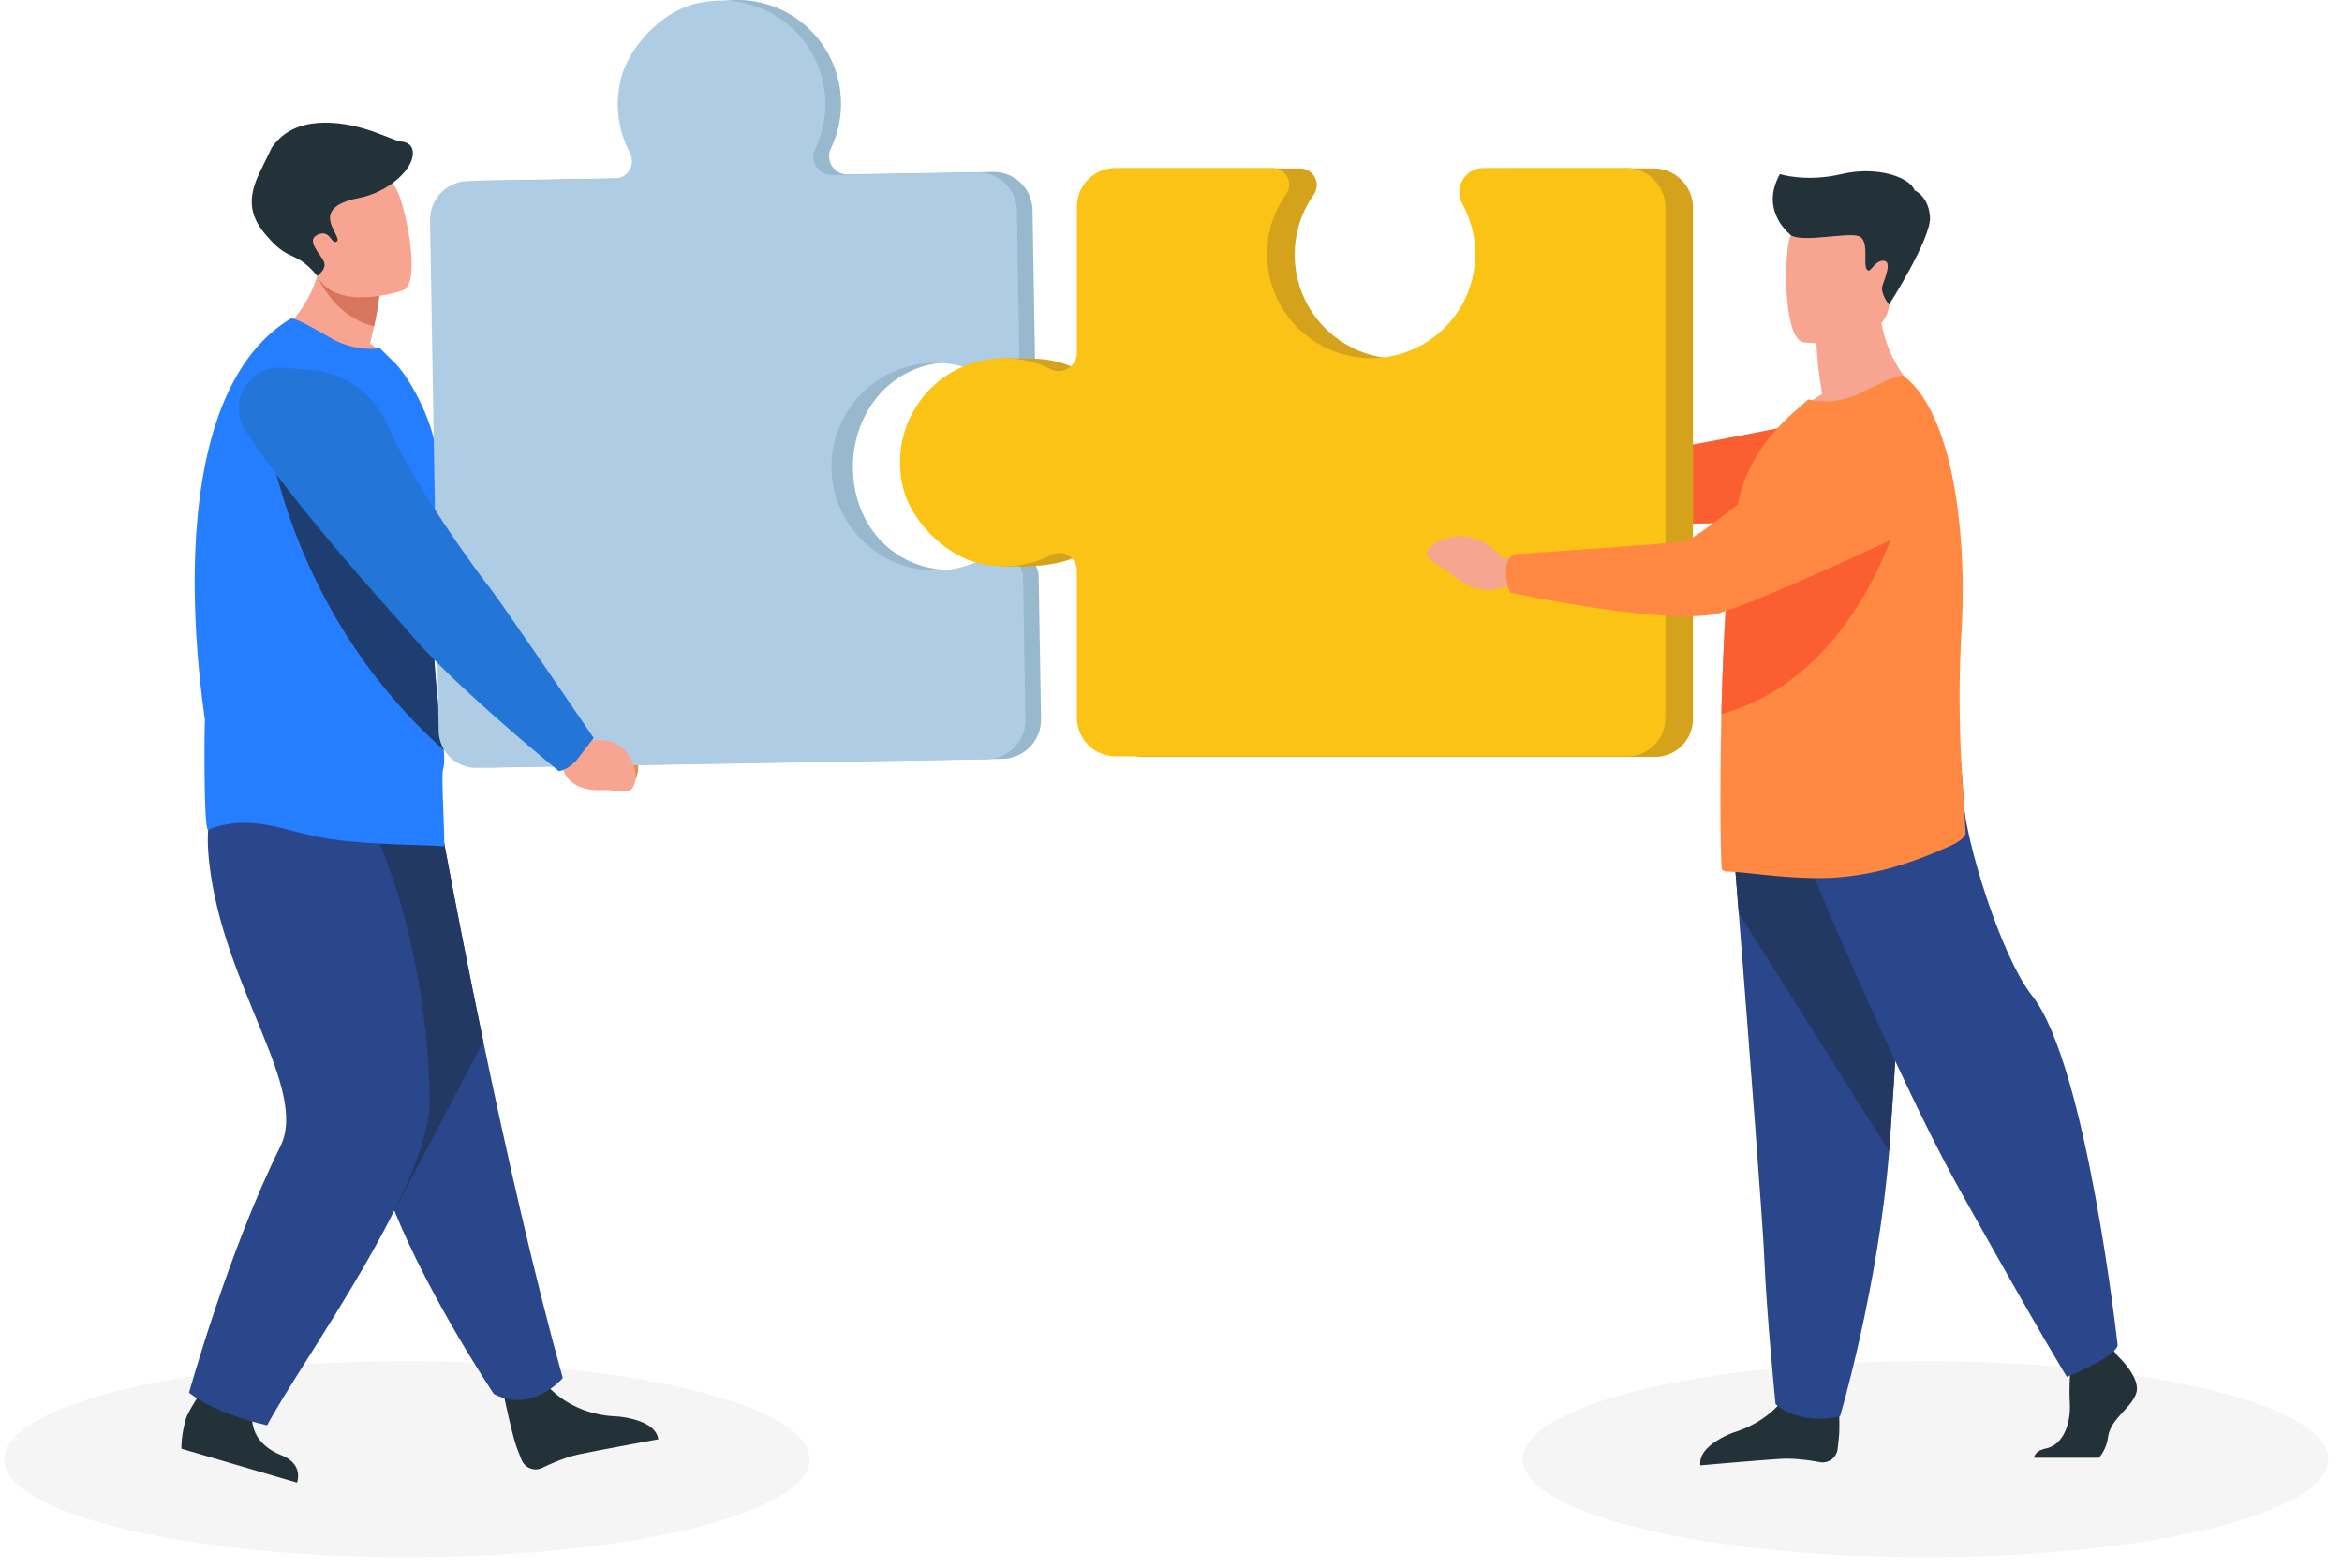 <svg id="Layer_1" data-name="Layer 1" xmlns="http://www.w3.org/2000/svg" viewBox="0 0 1562.45 1045.94"><defs><style>.cls-1{fill:#f7a491;}.cls-2{fill:#f5f5f5;}.cls-3{fill:#233239;}.cls-4{fill:#2b478b;}.cls-5{fill:#233862;}.cls-6{fill:#fb5e31;}.cls-7{fill:#ff8843;}.cls-8{fill:#ea8e50;}.cls-9{fill:#1e3d70;}.cls-10{fill:#257dff;}.cls-11{fill:#98b8cd;}.cls-12{fill:#aecce4;}.cls-13{fill:#2375d8;}.cls-14{fill:#d7755d;}.cls-15{fill:#d5a21b;}.cls-16{fill:#fac315;}</style></defs><path class="cls-1" d="M1203.12,228.37s53.48,7.42,57.59-26,13.78-54.9-20.19-61-42.19,5.76-46.27,16.57S1189.31,225.57,1203.12,228.37Z"/><ellipse id="_Path_" data-name="&lt;Path&gt;" class="cls-2" cx="271.48" cy="973.63" rx="268.7" ry="65.4"/><ellipse id="_Path_2" data-name="&lt;Path&gt;" class="cls-2" cx="1284.6" cy="973.63" rx="268.7" ry="65.4"/><path class="cls-3" d="M1196.84,922.37s-9.22,23.7-40,33.34c0,0-24.38,8.42-22.44,22,0,0,43.11-3.74,54.22-4.34,8.38-.46,18.27.9,25.48,2.22a10.12,10.12,0,0,0,11.84-8.7c.34-2.67.67-5.8,1-9.38.79-10-1.2-39.4-1.2-39.4Z"/><path class="cls-3" d="M1425.24,929.27c-3,10.18-17,17-18.84,29.39a27.07,27.07,0,0,1-6.05,14H1357c.43-2.39,2.34-5,8-6.2,12-2.63,16.6-17.24,15.85-30.81-.31-5.69-.17-12.17.11-17.78.38-7.77,1-13.87,1-13.87l25.62-6,2.69,3.46,2.59,3.32S1428.25,919.1,1425.24,929.27Z"/><path class="cls-4" d="M1150,483.51s4.58,57.12,10,125.78c7.31,93.28,16.11,207.84,17,229.55,1.5,37.68,7.54,98,7.54,98s14.31,14.32,43,8.28c0,0,25.53-86.05,32.82-177.11.11-1.49.23-3,.34-4.5,6.78-92.69,17.33-287.88,17.33-287.88Z"/><path class="cls-5" d="M1150,483.51s4.58,57.12,10,125.78L1260.24,768c.11-1.49.23-3,.34-4.5,6.78-92.69,17.33-287.88,17.33-287.88Z"/><path class="cls-4" d="M1170.9,490.3s82.52,206.86,136.78,304.08,71.21,124.34,71.21,124.34,31.09-12.43,33.92-20.91c0,0-20.75-187.68-57.09-233.43-20.53-25.85-44.65-103.43-45.78-130.56s-7.35-80.83-7.35-80.83Z"/><path class="cls-1" d="M1215.63,263c-3.66-21.66-3.78-34.5-3.78-34.5l41.87-33.75c-1.55,46.4,28.18,68.71,28.18,68.71s-55.8,27.46-88.05,17.29A77.17,77.17,0,0,1,1215.63,263Z"/><path class="cls-6" d="M1014.92,296.29l-11.34-7s-14.14-20.87-38.29-7.9c0,0-9.57,6.1-3.15,11.2s4.7,2.22,13.59,9.62,20.4,10,27.82,6l9.52-.89Z"/><path class="cls-6" d="M1001.46,298.48c2.92-9.14,4.3-9.94,4.3-9.94s91.71,10.83,100.36,11.47,128.71-24.1,128.71-24.1l56.69,68.85s-167.15,6.3-189,4.25c-36.15-3.39-101.7-37-101.7-37A26.71,26.71,0,0,1,1001.46,298.48Z"/><path class="cls-7" d="M1311.3,555.59c.16,3.56-7.16,7.46-10.34,8.88-23.94,10.74-46.24,18.19-71.42,20.62-29.88,3.06-65.19-3.66-77.3-3.5a5.16,5.16,0,0,1-3.39-1.29c-.81-.65-1.46-37.14-.81-83.16,0-1.78,0-3.72.16-5.5V491c0-4.79.12-9.66.22-14.57.3-13.45.81-27.26,1.39-41,.88-20.23,2.08-40.11,3.74-57.72,1.74-18.4,4-34.33,6.76-45.62,6.46-26,21.32-43.13,34.88-55.72l11.14-9.84a52.94,52.94,0,0,0,34.72-4.2c12.75-6.3,26.65-13.09,28.9-11.47,17.22,12.87,28.81,42.08,34.75,79.2a410.47,410.47,0,0,1,4.67,65.51c0,8.91-.31,18-.83,27.1-2.87,49,.08,91.55,1.77,116.26C1310.8,546.05,1311.19,551.7,1311.3,555.59Z"/><path class="cls-6" d="M1271.18,329.09s-25.82,120.49-122.76,147.34c.3-13.45.81-27.26,1.39-41,.88-20.23,2.08-40.11,3.74-57.72a32.85,32.85,0,0,1,4.85-2.08C1191.29,364.8,1271.18,329.09,1271.18,329.09Z"/><path class="cls-3" d="M1195,157.1s-21.62-16-7.52-40.94c0,0,17,5.64,41.16,0s45.78,2.35,48.6,10.81c0,0,9.39,3.76,10.34,17.86s-27.33,58.5-27.33,58.5-6-7.51-4.4-12.68,6.82-16.69.47-16.69-8.46,9.4-11,5.64,2.11-19.5-5.41-22.08S1203.47,161.85,1195,157.1Z"/><path class="cls-8" d="M395.67,476.89l6.6,9.66s26.35-1.47,23.32,28.42c0,0-2.16,12.48-9.8,10.24s-4.1-2.65-15-5.55-18.18-11.26-17.15-20.51l-3-9Z"/><path class="cls-9" d="M390.18,491.77c9.09-5.19,10.13-10.71,10.13-10.71s-60.86-89.72-67.42-97.51c-4.47-5.3-48.1-75.39-66.27-115.62-9-20-27.85-18.85-49-19.05l-17.39-.16c-21-.19-34.07,25.37-22.1,43.24,33.71,50.32,95.72,114.07,107,127,28.09,32,88.05,77.92,88.05,77.92A44.91,44.91,0,0,0,390.18,491.77Z"/><path class="cls-3" d="M364.33,923.52s15.17,20.41,47.37,21.57c0,0,25.74,1.67,27.46,15.26,0,0-42.56,7.8-53.44,10.16-8.2,1.78-17.37,5.7-24,8.88A10.11,10.11,0,0,1,348,974.14c-1-2.49-2.18-5.42-3.4-8.79-3.41-9.42-9.28-38.32-9.28-38.32Z"/><path class="cls-4" d="M375.45,919.47s-20,23.87-45.95,10.69c0,0-42.24-62.85-66.37-122.27-7.84-19.3-13.76-38.24-15.71-54.54-7.95-66.51-50.55-174.83-81-232.37l121.05-7.07s14.09,80.83,35,181.18C337.5,767.39,356.08,849.83,375.45,919.47Z"/><path class="cls-5" d="M322.44,695.09l-59.31,112.8c-7.84-19.3-13.76-38.24-15.71-54.54-7.95-66.51-50.55-174.83-81-232.37l121.05-7.07S301.56,594.74,322.44,695.09Z"/><path class="cls-3" d="M169.24,938.48s-7.69,21.51,17.95,32.3c0,0,15.12,4.57,11,18.5l-77.1-22.64s-.57-6.27,2.46-18.46c2.32-9.35,18.86-30.71,18.86-30.71Z"/><path class="cls-4" d="M251.62,559.26s32.8,68,35.07,173.55C287.93,790.26,201.12,908,178.22,951c0,0-32.77-6.78-52.11-21.72,0,0,26.45-95.13,60.89-164.27,19.28-38.69-38.18-106.34-47.41-189.35-6.28-56.47,19.24-48,51.27-39.76Z"/><path class="cls-1" d="M266.31,247.84c-31.63,7.25-82.91-23.33-82.91-23.33s30.18-19.06,32.26-63.57l18.07,17.12,19.4,18.39a198.14,198.14,0,0,1-3.58,21.22c-.75,3.47-1.64,7.32-2.7,11.51A74.05,74.05,0,0,1,266.31,247.84Z"/><path class="cls-10" d="M295.57,513.31c-1.42,4.76,1.74,51.54.5,51.42-11.52-1.24-54.64-.71-82.94-6.16-23.86-4.45-46.71-15.83-74.24-5-3.09,1.22-2.54-69.5-2.17-72.65.32-3.47-36.31-211.35,57.07-268.23,2.19-1.34,15.09,6.07,26.88,12.85a54.31,54.31,0,0,0,32.84,6.9l10,9.8c12.2,12.48,31.25,49.62,27.74,73.27-1.78,12,2.28,22.54,1.17,33.26q-.61,6-1.09,11.65-1,11.16-1.5,21.35c-1,18.4-1,34.47-.5,48.51.53,14.91,1.65,27.51,2.84,38.13,1.55,13.77,3.22,24.21,3.87,32C296.54,506,296.5,510.17,295.57,513.31Z"/><path class="cls-9" d="M296.07,500.48c-109.75-98-119.65-226.61-119.65-226.61s92.32,69,114.94,86.6q-1,11.16-1.5,21.35c-1,18.4-1,34.47-.5,48.51.53,14.91,1.65,27.51,2.84,38.13C293.75,482.23,295.42,492.67,296.07,500.48Z"/><path class="cls-11" d="M694.52,479.69l-1.58-94.8A16.17,16.17,0,0,0,677,369h0c-.44,0-.88,0-1.32,0l-10.54.36s-19.59,11-31.29,10.91c-36-.25-62.13-27.23-64.63-63.1-2.77-39.9,24.53-74.69,64-75.35,13.51-.23,35.65,14.25,35.65,14.25l10.72-.35a11,11,0,0,0,11-11.23l-1.75-104.35a25.83,25.83,0,0,0-26.26-25.39l-97.16,1.63a12.1,12.1,0,0,1-11.11-17.32,68.77,68.77,0,0,0,6.75-31c-.73-43.66-41.72-77.2-87-65.84C451.25,8,428.59,31.91,424,55a69.87,69.87,0,0,0,6.63,46.69,11.72,11.72,0,0,1-10.19,17.18l-97.76,1.64a25.81,25.81,0,0,0-25.38,26.24L303,487.21A25.23,25.23,0,0,0,328.66,512l340.12-5.7A26.18,26.18,0,0,0,694.52,479.69Z"/><path class="cls-12" d="M413.62,55.31A69.79,69.79,0,0,0,420.26,102a11.72,11.72,0,0,1-10.19,17.18l-97.77,1.64a25.83,25.83,0,0,0-25.38,26.24l5.71,340.49a25.22,25.22,0,0,0,25.64,24.8l340.11-5.7A26.19,26.19,0,0,0,684.13,480l-1.59-94.8a16.12,16.12,0,0,0-24.12-13.74,69.24,69.24,0,1,1,4.49-117.33,11,11,0,0,0,17.28-9.3l-1.75-104.34a25.82,25.82,0,0,0-26.25-25.39L555,116.75a12.09,12.09,0,0,1-11.11-17.31,68.92,68.92,0,0,0,6.74-31c-.73-43.66-41.72-77.21-87-65.84C440.85,8.3,418.19,32.25,413.62,55.31Z"/><path class="cls-1" d="M381.09,487.82l9.82,7.31s26.73-9.05,32.93,20.43c0,0,1.68,12.57-6.91,12.64s-5.05-1.35-17.21-1-22.27-5.49-24.1-14.64l-5.87-7.72Z"/><path class="cls-13" d="M385.53,506.11c7.24-9.43,10.53-13.7,10.53-13.7s-63.15-92.67-69.91-101c-4.61-5.69-49.42-65.85-67.53-107.75a61.33,61.33,0,0,0-51.26-36.77l-18.58-1.52c-22.44-1.85-37.24,22.85-25,41.76,34.4,53.27,98.6,122.27,110.27,136.13,29,34.39,98.81,91.26,98.81,91.26S379.85,513.51,385.53,506.11Z"/><path class="cls-14" d="M249.55,217.67c-27.09-6.41-37.88-33.56-37.88-33.56s14-3.09,22.06-6.05l19.4,18.39A198.14,198.14,0,0,1,249.55,217.67Z"/><path class="cls-1" d="M269,193.69s-49,17-59.08-13.68-23.23-49.12,7.61-61.26,40.8-2.44,46.66,7S281.5,188.49,269,193.69Z"/><path class="cls-3" d="M176.42,106.76h0c-.16.32-.3.65-.46,1"/><path class="cls-3" d="M172.87,115.89c-10.34,21.45-2.72,33.17,7.46,44.2,13.52,14.66,17,6.93,31.34,24,0,0,6.54-4.5,4.46-9.45s-12.66-14.39-4.06-18.14,9.07,7.64,12.79,4.42-20.23-22,14.12-28.72c20-3.91,34.87-18,36.33-28.19s-9-9.64-9-9.64,3.59,1.34-15.16-5.8-50.13-12.84-66.76,6q-1.57,1.8-3,3.77"/><path class="cls-15" d="M1103.2,112.38h-95.06a16.17,16.17,0,0,0-14.18,24c5.74,10.4-14.47,100.48-57.05,102.83a69.43,69.43,0,0,1-60.5-109.31,11.07,11.07,0,0,0-9-17.48H762.74a25.9,25.9,0,0,0-25.89,25.9s-9.49,112.31-17.55,108.28a68.85,68.85,0,0,0-27.37-7.19h-.09c-1.17-.06-2.34-.1-3.53-.1S669.9,239,669.9,239l-2.61,138.79,15,.15c14.22-.42,26.57-1.75,37.55-7.35a11.75,11.75,0,0,1,17.05,10.51v98A25.88,25.88,0,0,0,762.73,505h341.44a25.29,25.29,0,0,0,25.29-25.29V138.64A26.26,26.26,0,0,0,1103.2,112.38Z"/><path class="cls-16" d="M654.46,376.15a70,70,0,0,0,46.92-5.87,11.75,11.75,0,0,1,17.06,10.5v98a25.88,25.88,0,0,0,25.88,25.88h341.44a25.29,25.29,0,0,0,25.29-25.29V138.35a26.25,26.25,0,0,0-26.26-26.26H989.73A16.16,16.16,0,0,0,975.55,136,69.42,69.42,0,1,1,858,129.57a11.08,11.08,0,0,0-9-17.48H744.33A25.89,25.89,0,0,0,718.44,138v97.44a12.13,12.13,0,0,1-17.56,10.84,69.07,69.07,0,0,0-31-7.28c-43.78,0-78.1,40.53-67.47,86.12C607.79,348.06,631.42,371.18,654.46,376.15Z"/><path class="cls-1" d="M1015.31,374l-13.85-2.29s-15.79-22.85-43.31-10c0,0-10.91,6.1-3.7,11.82s5.3,2.56,15.3,10.82,23,11.56,31.46,7.52l10.8-.56Z"/><path class="cls-7" d="M1004.72,381c.45-10.19,5.88-11.28,5.88-11.28s104.91-6.94,114-8.7,92.61-71,92.61-71,32.31-29,54.95-19.25c19.68,8.52,25.84,25.32,26.83,40.77A44.92,44.92,0,0,1,1273,355c-37.52,17.52-112.57,51.93-129.66,54.9-38,6.6-135.82-14.57-135.82-14.57A32.13,32.13,0,0,1,1004.72,381Z"/></svg>
